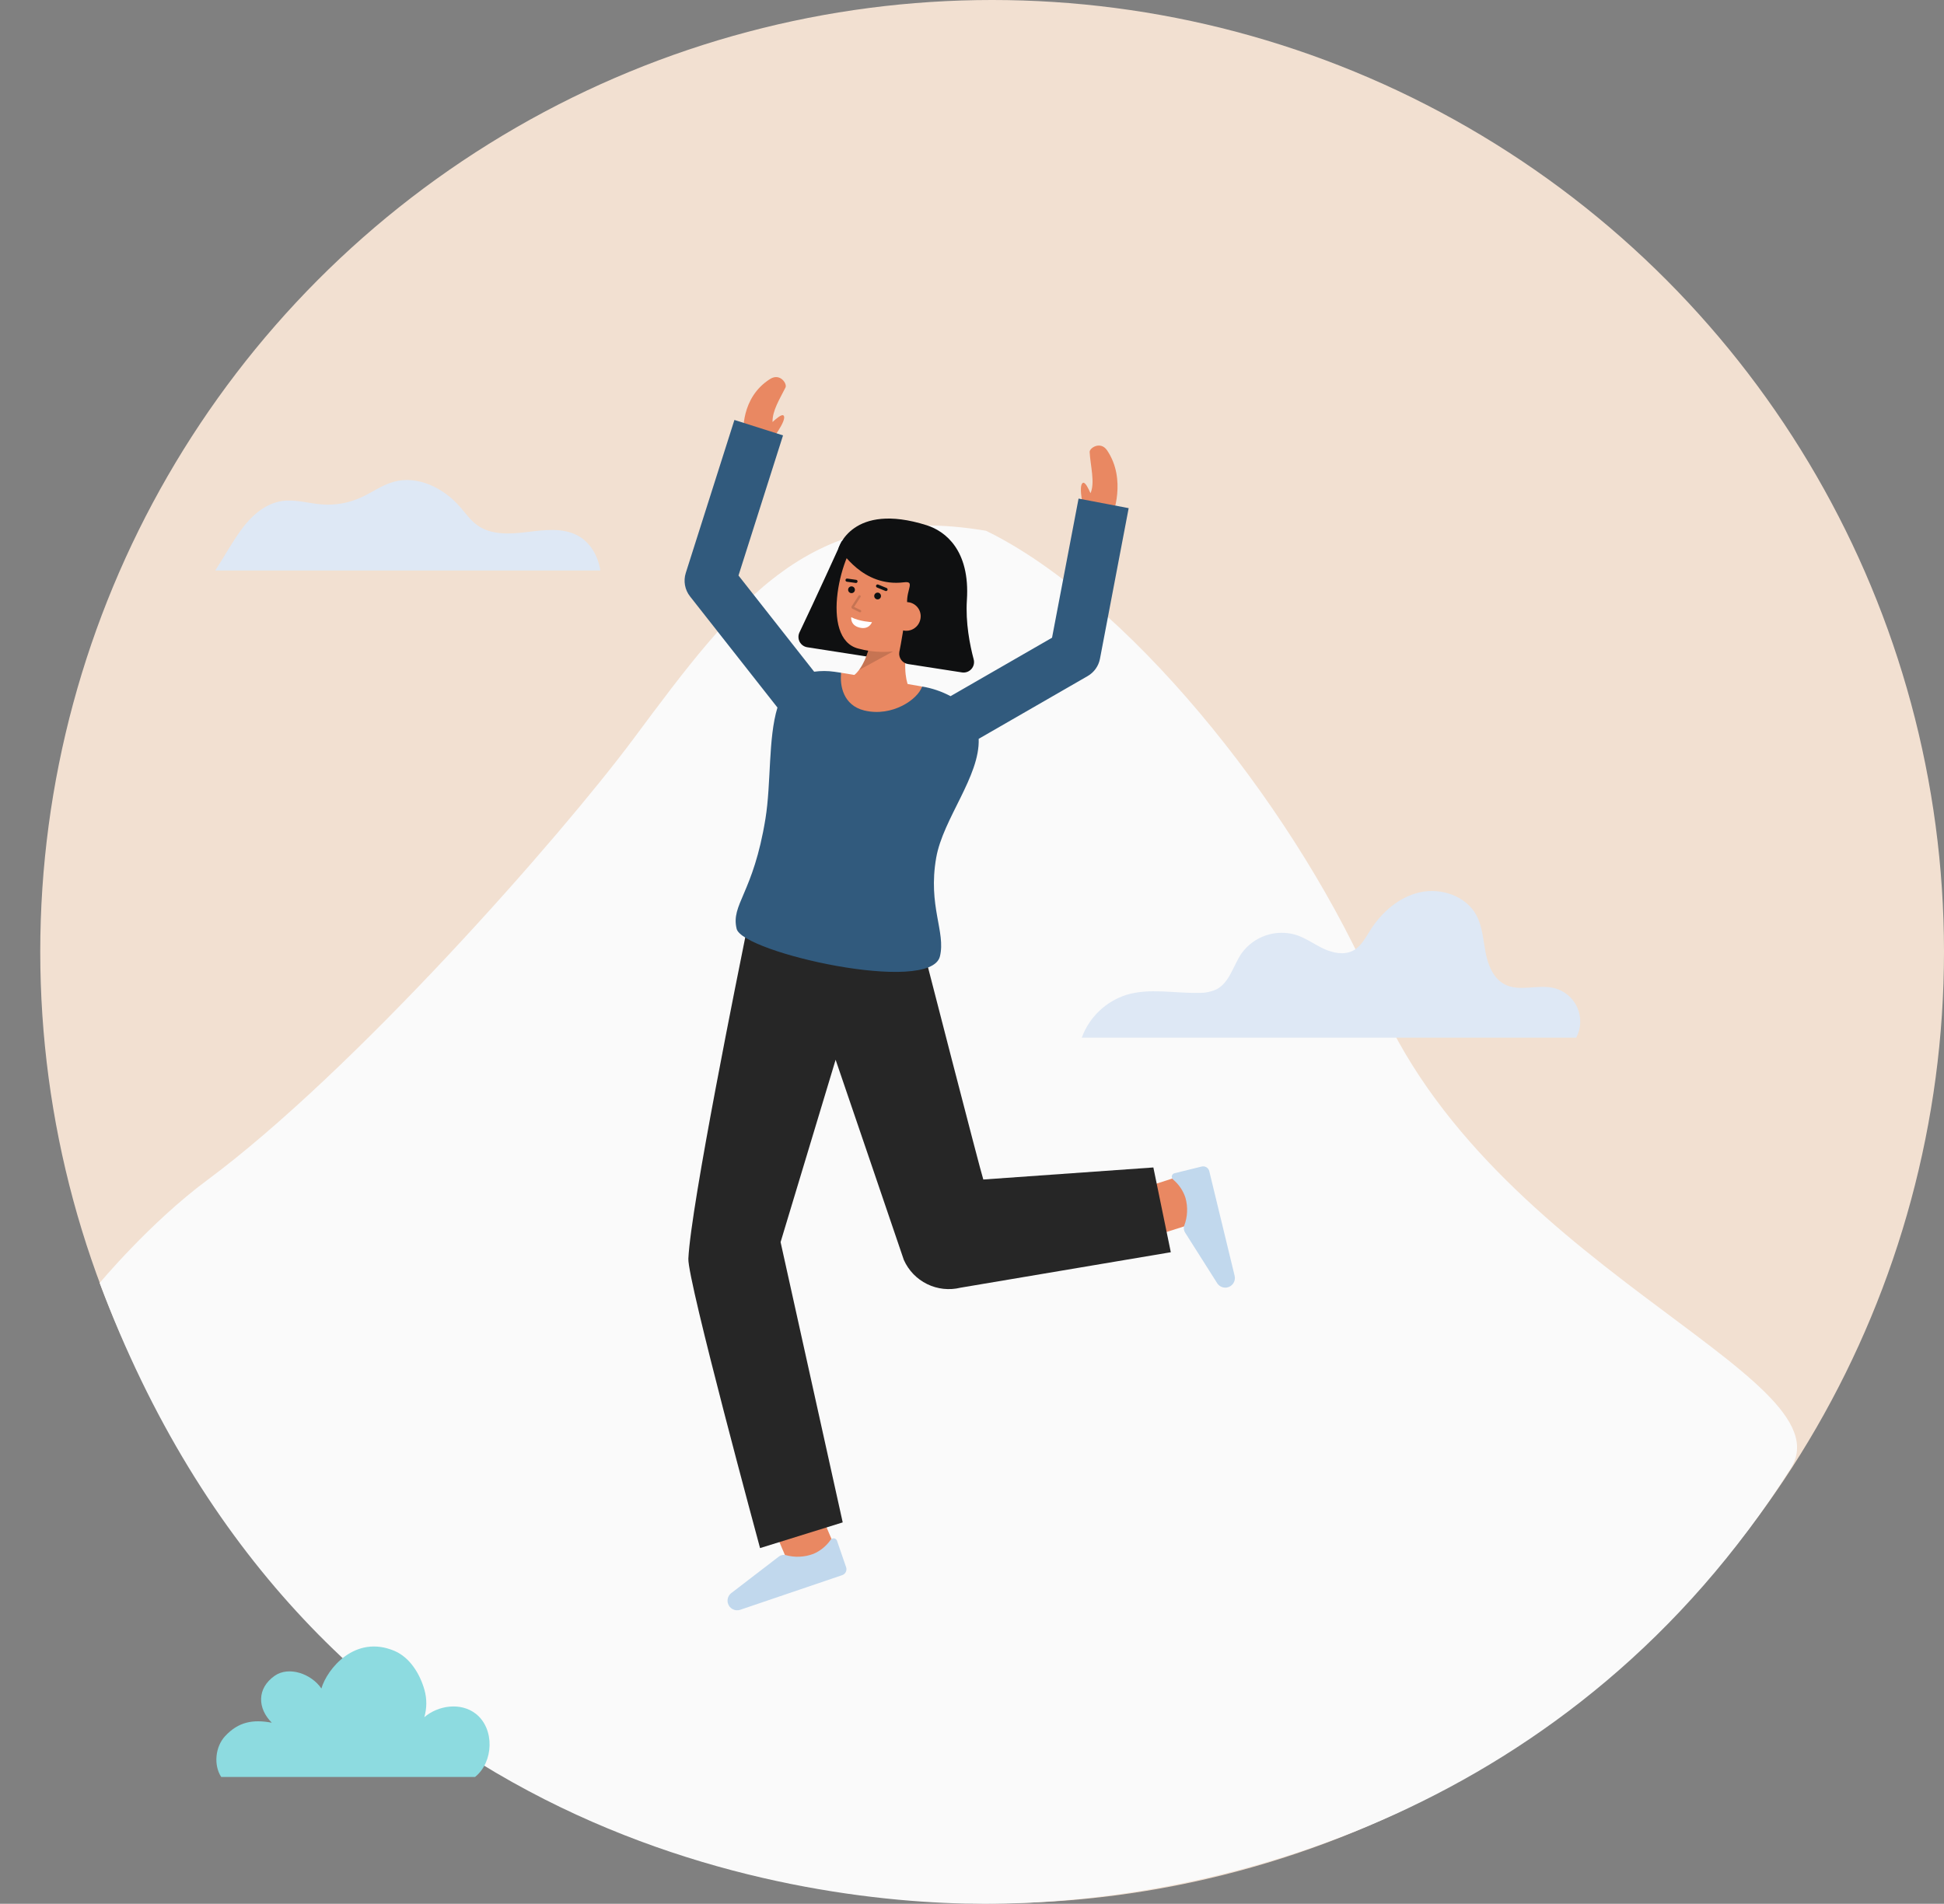 <?xml version="1.0" encoding="UTF-8"?> <svg xmlns="http://www.w3.org/2000/svg" width="634" height="621" viewBox="0 0 634 621" fill="none"><rect x="0" y="0" width="634" height="621" fill="#808080" stroke="none"/><circle cx="323.564" cy="310.437" r="310.437" fill="#F2E0D1"></circle><path d="M321 621C398 621 513.5 590.5 584 479C603.453 448.234 481 412 446.5 319C420 260.5 367.215 195.429 321.59 173.137C264.274 163.455 240.526 195.377 206.512 241.1C182.902 272.838 115.664 349.262 67.5 385C48.826 398.856 32.5 418.5 32.5 418.5C99.5 597.5 256 621 321 621Z" fill="#FAFAFA"></path><path d="M376.475 403C376.945 402.905 378.378 402.619 391.964 398.142L386.954 382.922C381.192 384.819 374.261 387.042 373.11 387.336C373.187 387.317 373.245 387.305 373.292 387.296L376.475 403Z" fill="#E98862"></path><path d="M402.652 416.148C402.753 416.567 402.767 417.002 402.692 417.427C402.617 417.851 402.456 418.255 402.218 418.615C401.98 418.974 401.671 419.28 401.309 419.514C400.947 419.749 400.541 419.906 400.116 419.976C399.527 420.073 398.922 420 398.373 419.766C397.824 419.531 397.353 419.145 397.017 418.651L386.485 402.037C386.283 401.714 386.152 401.352 386.102 400.975C386.052 400.597 386.085 400.214 386.197 399.85C387.311 396.935 387.461 393.739 386.623 390.733C385.874 388.416 384.488 386.355 382.625 384.787C382.445 384.653 382.308 384.471 382.228 384.261C382.149 384.052 382.13 383.825 382.175 383.605C382.22 383.386 382.327 383.184 382.482 383.023C382.638 382.862 382.836 382.748 383.053 382.696L391.904 380.513C392.166 380.448 392.437 380.436 392.703 380.477C392.969 380.517 393.224 380.61 393.454 380.75C393.684 380.89 393.884 381.073 394.043 381.291C394.202 381.508 394.316 381.754 394.38 382.016L402.652 416.148Z" fill="#C1D8ED"></path><path d="M258.391 512.837L273.1 506.483C270.695 500.913 267.856 494.213 267.463 493.092C267.487 493.164 267.506 493.223 267.519 493.27L252.162 497.848C252.299 498.304 252.716 499.703 258.391 512.837Z" fill="#E98862"></path><path d="M241.415 525.095C241.007 525.234 240.575 525.286 240.145 525.25C239.716 525.214 239.299 525.09 238.92 524.885C238.54 524.68 238.208 524.4 237.942 524.06C237.676 523.721 237.483 523.331 237.375 522.914C237.225 522.336 237.244 521.727 237.428 521.159C237.613 520.592 237.956 520.089 238.416 519.709L254.019 507.73C254.321 507.499 254.67 507.336 255.042 507.253C255.413 507.169 255.798 507.167 256.17 507.247C259.174 508.095 262.37 507.957 265.289 506.853C267.529 505.899 269.457 504.334 270.852 502.338C270.97 502.148 271.139 501.994 271.34 501.896C271.541 501.798 271.766 501.759 271.989 501.785C272.211 501.81 272.422 501.897 272.596 502.038C272.771 502.178 272.902 502.365 272.974 502.577L275.942 511.199C276.029 511.453 276.066 511.723 276.049 511.991C276.033 512.26 275.963 512.523 275.845 512.764C275.726 513.006 275.561 513.222 275.359 513.399C275.157 513.577 274.922 513.713 274.667 513.799L241.415 525.095Z" fill="#C1D8ED"></path><path d="M224.496 410.583C225.282 393.211 241.365 314.173 243.069 305.649L300.78 308.261C300.78 308.261 319.913 382.67 320.691 384.744L376.149 380.814L381.836 408.467L313.25 420.033C309.597 420.928 305.745 420.512 302.368 418.858C298.99 417.203 296.301 414.415 294.77 410.979C294.77 410.979 272.962 346.87 272.522 345.688L254.574 405.165L274.835 496.587L247.878 504.973C247.878 504.973 224.175 417.608 224.496 410.583Z" fill="#262626"></path><path d="M250.943 144.542L242.468 141.406C242.468 141.406 241.399 129.766 251.174 123.61C254.413 121.571 256.777 125.197 256.183 126.381C254.222 130.295 251.896 133.898 251.942 137.659C253.195 136.489 255.001 134.993 255.534 135.539C256.936 136.974 250.943 144.542 250.943 144.542Z" fill="#E98862"></path><path d="M353.775 167.578L362.795 168.133C362.795 168.133 367.525 156.497 361.073 146.921C358.936 143.747 355.306 146.109 355.37 147.432C355.583 151.805 357.202 157.459 355.641 160.882C354.968 159.305 353.92 157.206 353.212 157.49C351.35 158.234 353.775 167.578 353.775 167.578Z" fill="#E98862"></path><path d="M223.656 186.886L239.516 136.985L255.371 142.021L240.846 187.726L265.522 219.102C267.713 218.797 269.936 218.803 272.126 219.12C272.599 219.181 273.354 219.296 274.338 219.448C273.82 223.614 299.427 228.055 300.708 223.935C303.958 224.469 307.098 225.533 310.004 227.083L343.103 208.017L351.753 162.638L368.096 165.753L358.734 214.881C358.51 216.056 358.035 217.17 357.341 218.145C356.647 219.12 355.751 219.934 354.714 220.532L319.179 241C319.637 253.195 307.523 267.106 305.319 279.812C302.572 295.607 308.477 303.924 306.547 311.935C303.503 324.525 242.14 310.753 240.241 302.97C238.295 294.943 245.681 291.494 249.641 267.039C251.524 255.399 250.491 240.841 253.551 230.796L225.047 194.552C224.207 193.485 223.641 192.229 223.399 190.892C223.156 189.556 223.245 188.18 223.656 186.886Z" fill="#315A7D"></path><path d="M281.871 231.75C291.012 233.962 299.428 228.057 300.71 223.936C300.701 223.93 300.69 223.928 300.679 223.929C291.577 222.341 279.658 220.289 274.34 219.45C273.821 223.616 275.019 230.086 281.871 231.75Z" fill="#E98862"></path><path d="M274.496 176.57C274.496 176.57 265.596 196.158 260.734 206.284C260.503 206.764 260.389 207.291 260.398 207.823C260.408 208.355 260.543 208.878 260.791 209.349C261.039 209.819 261.394 210.225 261.827 210.535C262.26 210.844 262.76 211.047 263.286 211.128L283.341 214.247C284.208 214.382 285.092 214.178 285.812 213.677C286.532 213.177 287.032 212.419 287.207 211.56L292.993 183.265L274.496 176.57Z" fill="#0F1011"></path><path d="M296.344 224.117C295.237 221.358 294.399 216.216 296.553 207.231L284.851 203.132C284.851 203.132 284.006 217.557 277.221 221.143L296.344 224.117Z" fill="#E98862"></path><path opacity="0.15" d="M280.137 218.562L291.329 212.453L283.481 211.156C282.838 213.811 281.703 216.323 280.137 218.562Z" fill="black"></path><path d="M304.339 202.131C302.76 206.819 299.426 210.974 294.935 211.873C290.02 212.996 284.904 212.898 280.034 211.588C267.013 208.468 274.258 178.884 281.42 174.028C288.582 169.171 306.388 175.7 307.117 185.788C307.494 191.006 305.84 197.671 304.339 202.131Z" fill="#E98862"></path><path d="M286.215 195.516C285.605 195.516 285.11 195.021 285.11 194.41C285.11 193.8 285.605 193.305 286.215 193.305C286.826 193.305 287.321 193.8 287.321 194.41C287.321 195.021 286.826 195.516 286.215 195.516Z" fill="#0F1011"></path><path d="M277.704 193.476C277.094 193.476 276.599 192.981 276.599 192.371C276.599 191.76 277.094 191.265 277.704 191.265C278.315 191.265 278.81 191.76 278.81 192.371C278.81 192.981 278.315 193.476 277.704 193.476Z" fill="#0F1011"></path><path d="M276.171 189.75H276.178L279.077 190.16C279.214 190.18 279.352 190.144 279.462 190.061C279.572 189.979 279.645 189.856 279.665 189.719C279.677 189.651 279.675 189.582 279.659 189.515C279.643 189.448 279.613 189.385 279.572 189.33C279.53 189.275 279.478 189.229 279.418 189.195C279.358 189.16 279.292 189.139 279.224 189.132L276.324 188.72C276.189 188.703 276.053 188.739 275.944 188.821C275.835 188.903 275.763 189.025 275.743 189.159C275.723 189.294 275.757 189.431 275.837 189.541C275.917 189.651 276.037 189.726 276.172 189.748L276.171 189.75Z" fill="#0F1011"></path><path d="M288.88 192.796C289.004 192.813 289.131 192.785 289.236 192.716C289.341 192.647 289.418 192.542 289.452 192.421C289.485 192.3 289.474 192.17 289.42 192.057C289.366 191.943 289.272 191.854 289.157 191.804L286.41 190.675C286.282 190.623 286.139 190.623 286.012 190.676C285.885 190.729 285.784 190.831 285.731 190.958C285.679 191.086 285.679 191.229 285.732 191.356C285.786 191.483 285.887 191.584 286.014 191.637L288.761 192.764C288.8 192.779 288.839 192.79 288.88 192.796Z" fill="#0F1011"></path><path d="M284.379 202.937C284.379 202.937 280.28 202.739 277.605 201.314C277.605 201.314 277.217 203.973 280.367 204.729C283.518 205.485 284.379 202.937 284.379 202.937Z" fill="white"></path><g opacity="0.15"><path d="M280.426 199.721C280.516 199.736 280.61 199.719 280.688 199.671C280.767 199.623 280.826 199.548 280.854 199.46C280.882 199.373 280.877 199.278 280.84 199.193C280.804 199.109 280.738 199.04 280.654 199.001L278.538 197.974L280.628 194.753C280.658 194.711 280.68 194.663 280.691 194.613C280.703 194.562 280.704 194.51 280.694 194.459C280.685 194.408 280.665 194.359 280.636 194.316C280.608 194.273 280.57 194.236 280.527 194.208C280.483 194.18 280.434 194.161 280.383 194.152C280.332 194.144 280.28 194.145 280.23 194.158C280.179 194.17 280.132 194.192 280.09 194.223C280.049 194.254 280.014 194.294 279.988 194.339L277.756 197.78C277.715 197.843 277.688 197.914 277.677 197.989C277.666 198.063 277.671 198.139 277.691 198.211C277.711 198.284 277.746 198.351 277.794 198.409C277.842 198.467 277.902 198.514 277.969 198.547L280.321 199.687C280.354 199.703 280.389 199.715 280.426 199.721Z" fill="black"></path></g><path d="M273.427 178.918C273.427 178.918 277.786 163.602 302.212 171.328C308.302 173.255 316.385 179.5 315.336 195.686C314.852 203.11 316.302 210.406 317.549 215.076C317.697 215.624 317.706 216.201 317.575 216.754C317.443 217.307 317.176 217.818 316.797 218.241C316.418 218.664 315.939 218.986 315.404 219.177C314.87 219.369 314.295 219.424 313.734 219.337L296.144 216.607C295.702 216.539 295.277 216.385 294.895 216.153C294.512 215.921 294.179 215.616 293.915 215.255C293.65 214.894 293.459 214.485 293.353 214.051C293.247 213.616 293.227 213.165 293.295 212.723C293.303 212.673 293.311 212.624 293.321 212.575C293.913 209.599 294.801 204.547 295.839 196.773C295.61 192.209 298.532 189.471 294.838 189.937C281.112 191.66 274.374 179.324 273.427 178.918Z" fill="#0F1011"></path><path d="M291.004 199.973C290.715 201.182 290.917 202.456 291.567 203.516C292.217 204.576 293.261 205.334 294.47 205.623C295.679 205.913 296.954 205.711 298.013 205.061C299.073 204.411 299.831 203.366 300.121 202.157C300.426 200.973 300.248 199.717 299.627 198.664C299.005 197.611 297.991 196.849 296.807 196.544C296.757 196.531 296.706 196.519 296.654 196.507C293.37 195.887 291.608 197.455 291.004 199.973Z" fill="#E98862"></path><path d="M70.198 186.085H195.785C195.075 181.314 192.465 176.892 188.477 174.733C183.546 172.062 177.551 172.85 171.987 173.539C166.422 174.228 160.28 174.615 155.714 171.365C153.415 169.729 151.79 167.344 149.928 165.223C144.61 159.154 136.225 154.999 128.445 157.145C124.529 158.223 121.188 160.744 117.476 162.391C113.575 164.113 109.312 164.853 105.059 164.545C100.674 164.22 96.311 162.785 91.961 163.429C86.447 164.25 81.931 168.297 78.661 172.814C75.564 177.09 73.352 181.239 70.198 186.085Z" fill="#DEE8F5"></path><path d="M352.801 338.469H514.062C514.867 336.954 515.314 335.274 515.368 333.559C515.423 331.845 515.084 330.14 514.377 328.577C513.671 327.013 512.615 325.633 511.292 324.541C509.969 323.449 508.413 322.674 506.744 322.277C501.479 321.028 495.527 323.591 490.729 321.096C487.006 319.158 485.286 314.783 484.493 310.665C483.7 306.547 483.477 302.195 481.476 298.507C478.115 292.314 470.135 289.548 463.24 291.024C456.345 292.5 450.626 297.52 446.858 303.474C445.308 305.922 443.9 308.688 441.346 310.055C438.397 311.631 434.727 310.879 431.698 309.469C428.668 308.058 425.921 306.028 422.748 304.979C419.514 303.984 416.049 304.032 412.843 305.115C409.638 306.198 406.854 308.263 404.887 311.015C402.165 314.995 401.025 320.477 396.75 322.705C394.935 323.526 392.956 323.922 390.964 323.862C383.051 324.054 374.917 322.21 367.347 324.514C364.019 325.577 360.978 327.387 358.457 329.805C355.935 332.224 354.001 335.188 352.801 338.469Z" fill="#DEE8F5"></path><path d="M72.142 579.626H154.93C161.003 574.779 161.422 563.859 155.127 558.982C150.275 555.225 142.94 556.23 138.38 560.138C139.232 557.228 139.249 554.137 138.428 551.218C136.945 545.96 133.649 540.619 128.616 538.493C115.772 533.076 106.646 544.429 104.817 550.778C101.529 545.942 94.172 543.386 89.556 546.641C83.707 550.762 83.972 557.264 88.641 561.93C82.424 560.771 77.742 561.665 73.43 566.293C70.147 569.816 69.645 575.819 72.142 579.626Z" fill="#8DDBE0"></path></svg> 